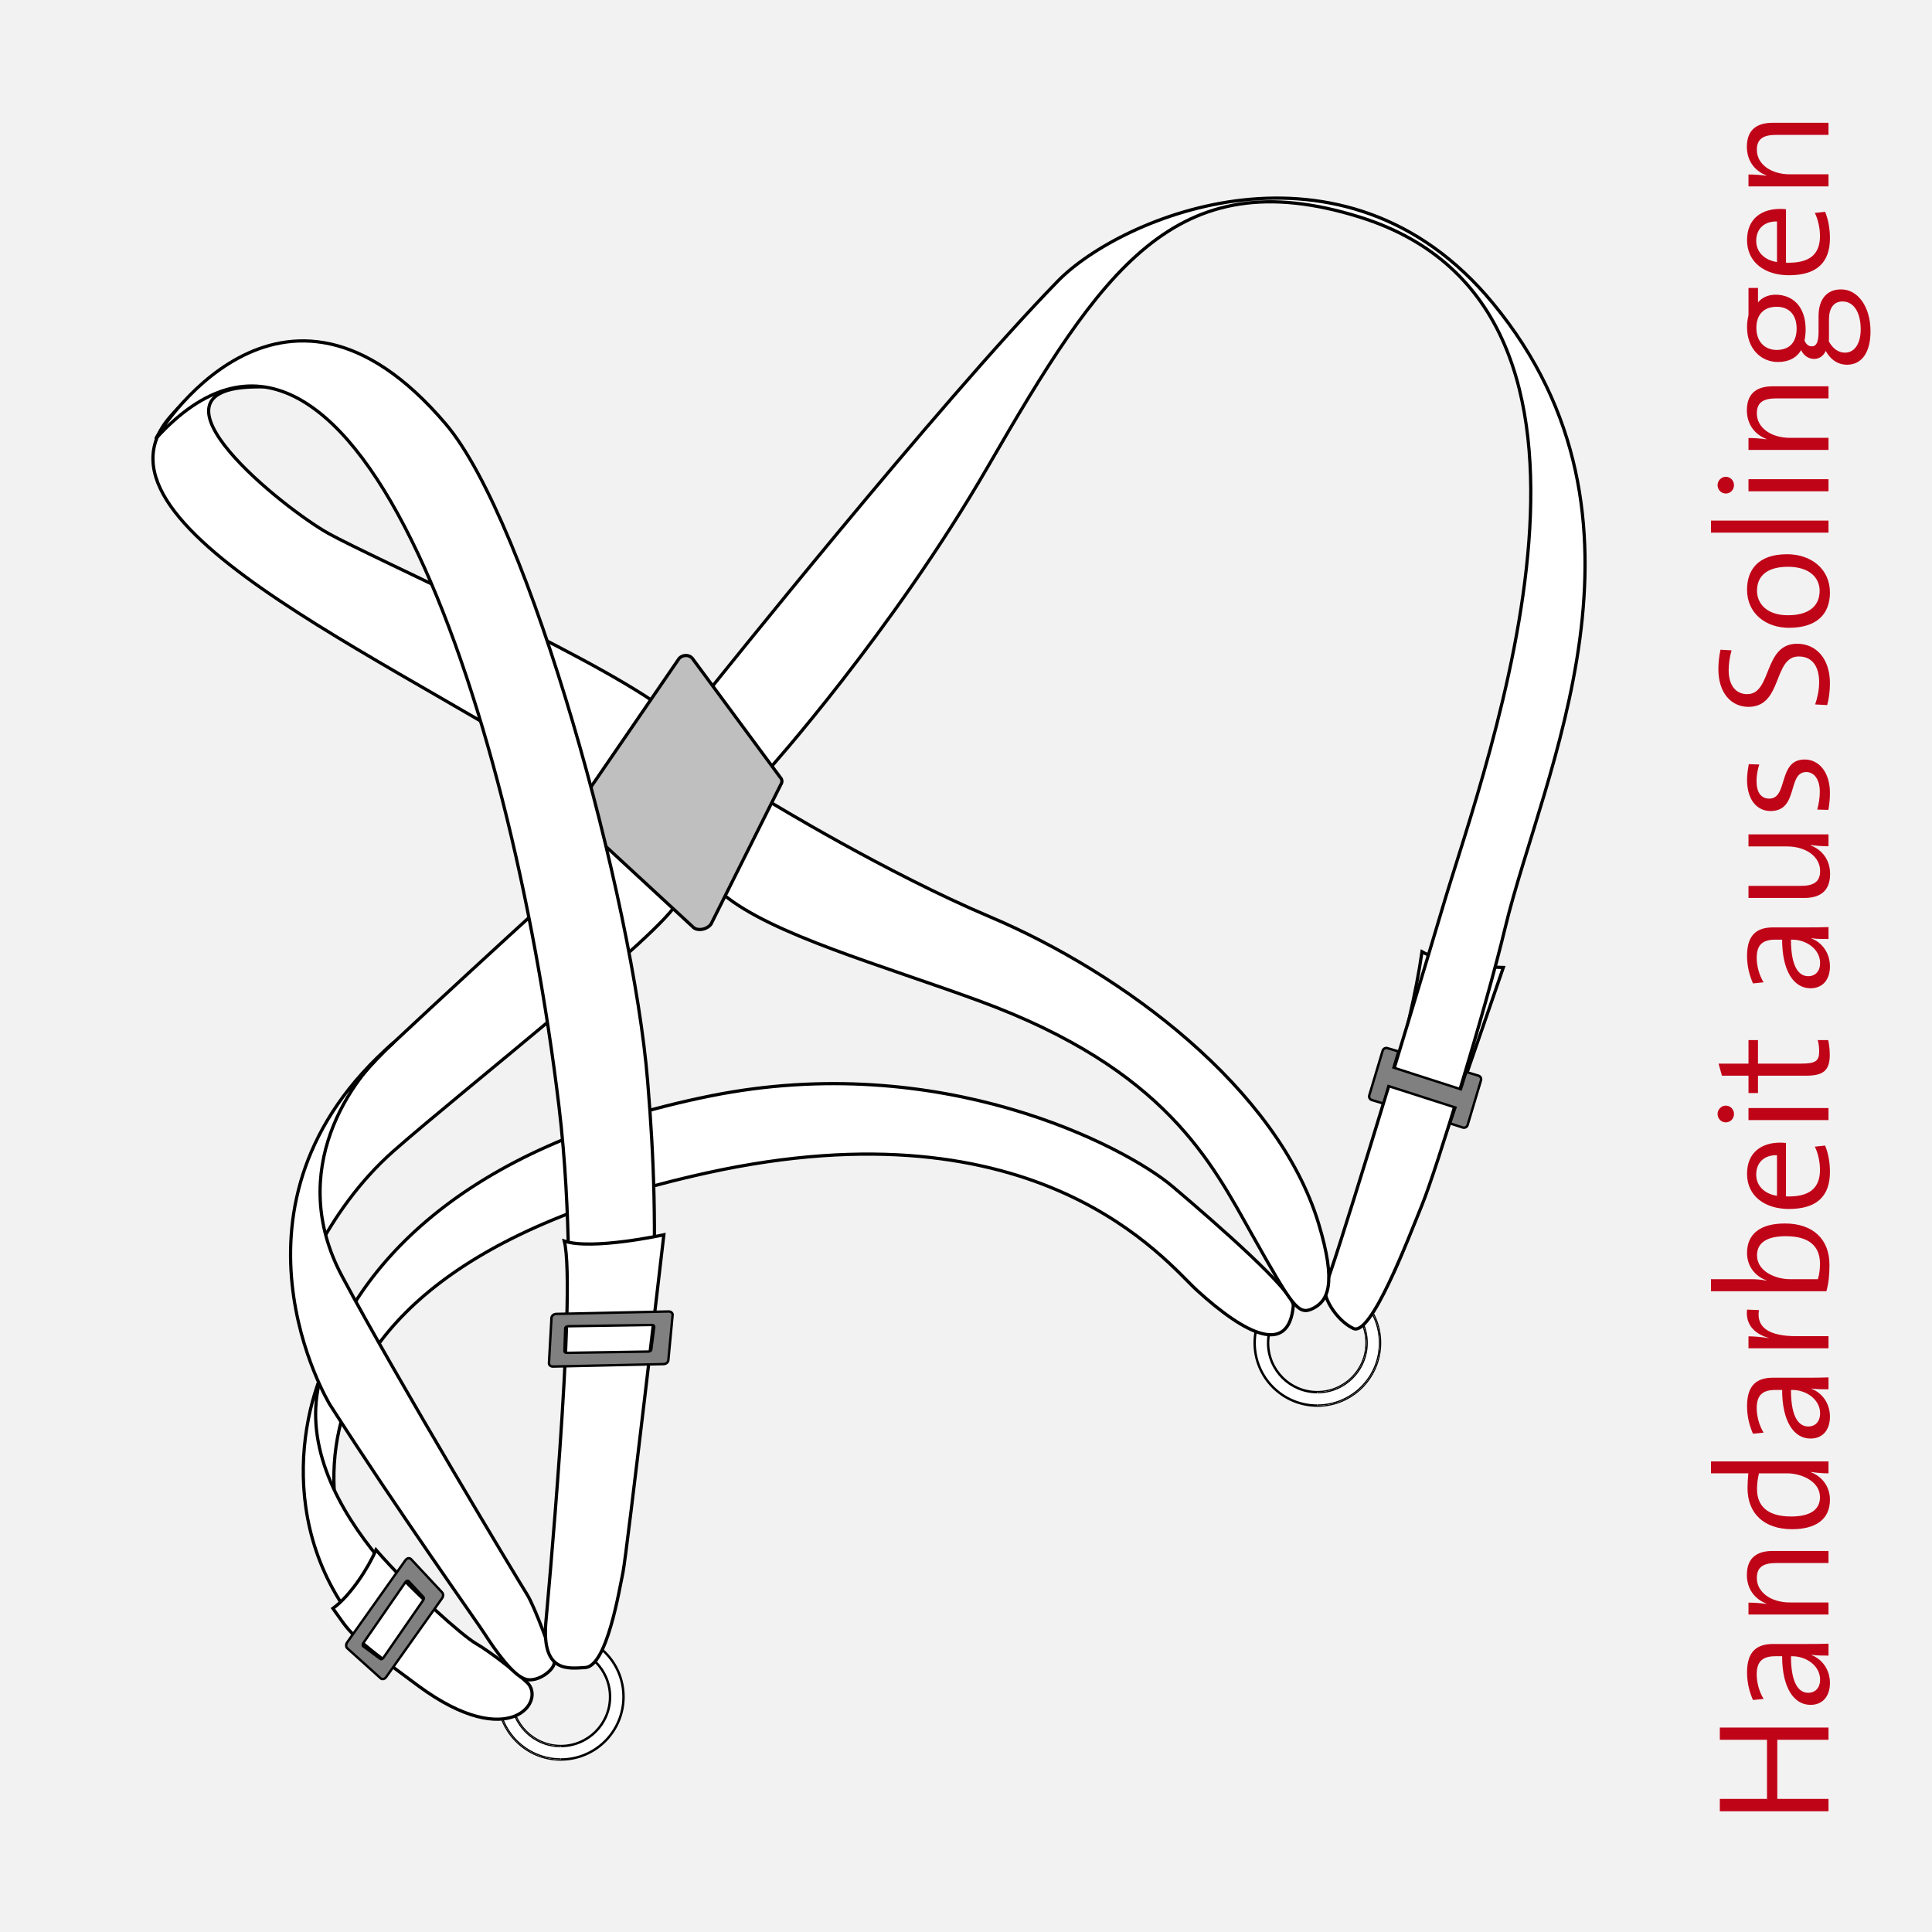 <?xml version="1.0" encoding="utf-8"?>
<!-- Generator: Adobe Illustrator 16.0.4, SVG Export Plug-In . SVG Version: 6.00 Build 0)  -->
<!DOCTYPE svg PUBLIC "-//W3C//DTD SVG 1.1//EN" "http://www.w3.org/Graphics/SVG/1.1/DTD/svg11.dtd">
<svg version="1.1" id="Ebene_1" xmlns="http://www.w3.org/2000/svg" xmlns:xlink="http://www.w3.org/1999/xlink" x="0px" y="0px"
	 width="180px" height="180px" viewBox="0 0 180 180" enable-background="new 0 0 180 180" xml:space="preserve">
<g id="bg">
	<rect fill="#F3F2F2" width="180" height="180"/>
</g>
<g id="Gurt_pur">
	<g>
		<g>
			<path display="none" stroke="#BFBFBF" stroke-width="0.017" d="M127.497,134.917c0.213-5.129,0.508-3.414,0.647-4.608
				c-1.662,0.131-2.213-0.062-2.213-0.062l0.109,4.896L127.497,134.917z"/>
			<path display="none" stroke="#BFBFBF" stroke-width="0.017" d="M54.223,168.242c0.131-2.041-0.314-3.977-0.985-4.715
				c1.664,0.129,2.549,0.043,2.549,0.043l-0.108,4.896L54.223,168.242z"/>
			<path fill="#FFFFFF" stroke="#000000" stroke-width="0.225" d="M118.146,125.117c0-2.534,2.055-4.588,4.588-4.588
				s4.588,2.055,4.588,4.588s-2.055,4.587-4.588,4.587S118.146,127.65,118.146,125.117z M122.734,130.958
				c3.227,0,5.84-2.615,5.84-5.84c0-3.226-2.613-5.841-5.84-5.841c-3.226,0-5.84,2.615-5.84,5.841S119.51,130.958,122.734,130.958z"
				/>
			<path fill="#FFFFFF" stroke="#000000" stroke-width="0.225" d="M47.663,158.088c0-2.533,2.054-4.588,4.587-4.588
				c2.534,0,4.588,2.055,4.588,4.588c0,2.534-2.054,4.587-4.588,4.587C49.717,162.676,47.663,160.623,47.663,158.088z
				 M52.25,163.928c3.226,0,5.841-2.613,5.841-5.839s-2.615-5.84-5.841-5.84s-5.84,2.615-5.84,5.84
				C46.411,161.312,49.025,163.928,52.25,163.928z"/>
		</g>
		<g>
			<g>
				<path id="SVGID_1_" fill="#FFFFFF" d="M52.25,162.676c-2.533,0-4.587-2.053-4.587-4.587c0-2.532,2.054-4.588,4.587-4.588v-1.252
					c-3.226,0-5.84,2.615-5.84,5.84c0,3.226,2.614,5.839,5.84,5.839V162.676z"/>
			</g>
			<g>
				<defs>
					<path id="SVGID_2_" d="M52.25,162.676c-2.533,0-4.587-2.053-4.587-4.587c0-2.532,2.054-4.588,4.587-4.588v-1.252
						c-3.226,0-5.84,2.615-5.84,5.84c0,3.226,2.614,5.839,5.84,5.839V162.676z"/>
				</defs>
				<clipPath id="SVGID_4_">
					<use xlink:href="#SVGID_2_"  overflow="visible"/>
				</clipPath>
				<path clip-path="url(#SVGID_4_)" fill="#FFFFFF" stroke="#000000" stroke-width="0.225" d="M47.663,158.088
					c0-2.533,2.054-4.588,4.587-4.588c2.534,0,4.588,2.055,4.588,4.588c0,2.534-2.054,4.587-4.588,4.587
					C49.717,162.676,47.663,160.623,47.663,158.088z M52.25,163.928c3.226,0,5.841-2.613,5.841-5.839s-2.615-5.84-5.841-5.84
					s-5.84,2.615-5.84,5.84C46.411,161.312,49.025,163.928,52.25,163.928z"/>
			</g>
		</g>
		<g>
			<g>
				<path id="SVGID_3_" fill="#FFFFFF" d="M122.734,130.958c3.227,0,5.842-2.615,5.842-5.841c0-3.227-2.615-5.84-5.842-5.84v1.252
					c2.533,0,4.588,2.055,4.588,4.588s-2.055,4.588-4.588,4.588V130.958z"/>
			</g>
			<g>
				<defs>
					<path id="SVGID_5_" d="M122.734,130.958c3.227,0,5.842-2.615,5.842-5.841c0-3.227-2.615-5.84-5.842-5.84v1.252
						c2.533,0,4.588,2.055,4.588,4.588s-2.055,4.588-4.588,4.588V130.958z"/>
				</defs>
				<clipPath id="SVGID_6_">
					<use xlink:href="#SVGID_5_"  overflow="visible"/>
				</clipPath>
				<path clip-path="url(#SVGID_6_)" fill="#FFFFFF" stroke="#000000" stroke-width="0.225" d="M118.146,125.118
					c0-2.533,2.055-4.589,4.588-4.589s4.588,2.056,4.588,4.589c0,2.534-2.055,4.588-4.588,4.588S118.146,127.65,118.146,125.118z
					 M122.734,130.958c3.227,0,5.842-2.615,5.842-5.841c0-3.227-2.615-5.84-5.842-5.84c-3.226,0-5.84,2.615-5.84,5.84
					S119.51,130.958,122.734,130.958z"/>
			</g>
		</g>
		<g>
			<path fill="#FFFFFF" stroke="#000000" stroke-width="0.3" d="M36.009,151.518c-3.903-3.215-17.773-31.746,29.843-42.24
				c30.994-6.828,42.794,8.314,45.628,10.904c4.649,4.248,8.59,6.084,9.012,1.492c0.117-1.296-7.094-7.617-11.25-11.134
				c-4.477-3.788-21.696-12.741-43.045-8.437C19.541,111.51,25.449,147.846,36.009,151.518z"/>
			<path fill="#FFFFFF" stroke="#000000" stroke-width="0.3" d="M48.463,156.51c-1.43-1.283-2.934-2.465-4.304-3.271
				c-2.765-1.626-18.021-13.716-14.118-25.425c-2.755,6.658-4.043,20.082,9.412,29.213C47.487,162.479,50.337,158.193,48.463,156.51
				z"/>
			<path fill="#FFFFFF" stroke="#000000" stroke-width="0.3" d="M49.075,156.721c-1.43-1.285-3.393-2.81-4.763-3.615
				c-1.23-0.725-5.907-4.834-9.278-8.705c-0.689,1.606-2.354,4.248-4.018,5.451c1.664,2.297,1.263,2.297,7.978,7.232
				C47.545,163.369,50.95,158.404,49.075,156.721z"/>
		</g>
		<g>
			<path fill="#FFFFFF" stroke="#000000" stroke-width="0.3" d="M140.062,90.138c0,0-7.748,22.553-8.523,24.362
				s-2.754,7.662-5.164,8.521c-2.354-1.606-3.135-2.633-2.756-3.615c4.391-11.362,7.834-23.502,8.867-30.732
				C134.867,90.052,140.062,90.138,140.062,90.138z"/>
			<path fill="#FFFFFF" stroke="#000000" stroke-width="0.3" d="M126.719,20.236c27.568,8.641,11.766,50.618,7.775,64.02
				c-3.988,13.401-10.445,34.492-10.961,35.41s0.918,3.329,2.555,4.104c1.635,0.774,5.021-8.121,6.398-11.506
				c1.377-3.387,5.904-18.144,7.748-25.827c3.443-14.348,15.492-38.025-1.148-58.194c-13.924-16.876-34.67-8.06-40.518-2.066
				c-11.057,11.33-32.484,38.127-32.484,38.127l5.499,7.442c0,0,11.477-12.763,20.472-28.295
				C102.586,25.257,109.416,14.812,126.719,20.236z"/>
			<path fill="#FFFFFF" stroke="#000000" stroke-width="0.3" d="M57.097,78.375c0,0-11.446,10.356-20.399,18.734
				c-8.953,8.38-8.494,15.151-8.494,15.151l-0.688,8.839c0,0,2.525-8.035,9.183-13.89c6.658-5.854,25.251-20.429,26.452-23.238
				C60.525,81.544,57.097,78.375,57.097,78.375z"/>
			<path fill="#FFFFFF" stroke="#000000" stroke-width="0.3" d="M30.729,130.855c6.313,9.873,13.647,20.16,14.376,21.293
				c1.09,1.692,2.698,3.959,3.874,4.304s2.892-1.028,2.64-1.722c-0.253-0.693-1.75-4.965-2.525-6.198
				c-0.775-1.234-11.938-19.743-17.217-29.614s0.803-18.479,4.821-21.809C19.366,112.146,30.729,130.855,30.729,130.855z"/>
		</g>
		<g>
			<path fill="#FFFFFF" stroke="#000000" stroke-width="0.3" d="M61.476,65.765c-7.267-5.155-26.729-13.763-30.862-16.059
				c-4.132-2.295-18.25-13.544-6.772-13.659c11.478-0.114,0.918-7.613-8.035,2.832C6.854,49.323,38.71,62.258,55.813,74.023
				C55.813,74.023,59.868,68.109,61.476,65.765z"/>
			<path fill="#FFFFFF" stroke="#000000" stroke-width="0.3" d="M122.846,113.982c1.721,5.683,0.859,7.231-0.518,7.92
				c-1.377,0.689-1.895-0.17-5.682-6.885c-3.789-6.716-8.006-15.371-25.396-21.758c-9.18-3.37-19.347-6.184-23.866-9.931
				c1.759-3.519,4.317-8.635,4.317-8.635s10.913,6.66,20.494,10.709C104.623,90.654,119.039,101.425,122.846,113.982z"/>
		</g>
		<g>
			<path fill="#BFBFBF" stroke="#000000" stroke-width="0.3" d="M64.546,86.351L53.533,76.17c-0.061-0.097-0.092-0.214-0.081-0.342
				c0.01-0.131,0.064-0.26,0.144-0.374l9.606-14.007c0.135-0.221,0.395-0.37,0.686-0.375c0.285-0.006,0.53,0.125,0.661,0.327
				l8.149,11.031c0.083,0.087,0.138,0.196,0.147,0.313c0.012,0.121-0.024,0.239-0.094,0.344l-6.499,12.996
				c-0.159,0.238-0.473,0.436-0.843,0.498C65.034,86.642,64.708,86.545,64.546,86.351z"/>
		</g>
		<g>
			<path fill="#FFFFFF" stroke="#000000" stroke-width="0.3" d="M14.545,40.83c-0.115,0,11.555-19.479,26.974-1.339
				c7.805,9.183,17.447,44.306,18.824,61.293c0.593,7.082,0.836,14.024,0.425,22.194c-2.755,0-7.829,0.303-7.829,0.303
				s0.355-10.105-0.861-20.201C47.487,64.972,32.489,21.164,14.545,40.83z"/>
			<path fill="#FFFFFF" stroke="#000000" stroke-width="0.3" d="M61.849,115.042c0,0-3.471,29.872-3.809,31.452
				s-1.485,8.754-3.523,8.869c-1.613,0.09-3.989,0.459-3.673-4.075c0.027-0.386,2.9-30.981,1.731-35.659
				C55.186,116.498,61.849,115.042,61.849,115.042z"/>
		</g>
		<g>
			<g>
				<g>
					<path fill="#808080" stroke="#000000" stroke-width="0.225" d="M35.952,156.281c-0.148,0.178-0.375,0.208-0.506,0.066
						l-3.104-2.793c-0.132-0.141-0.119-0.399,0.029-0.578l5.422-7.644c0.148-0.178,0.375-0.208,0.507-0.067l2.892,3.098
						c0.132,0.141,0.119,0.4-0.029,0.578L35.952,156.281z M39.406,149.118c0.09-0.108,0.111-0.25,0.048-0.318l-1.389-1.487
						c-0.063-0.067-0.188-0.035-0.277,0.073l-3.916,5.661c-0.09,0.107-0.111,0.251-0.048,0.319l1.6,1.184
						c0.063,0.067,0.188,0.035,0.277-0.073L39.406,149.118z"/>
				</g>
			</g>
		</g>
		<path fill="#808080" stroke="#000000" stroke-width="0.225" d="M136.111,101.486l-6.281-2.022l0.453-1.511l-1.02-0.301
			c-0.188-0.057-0.39,0.051-0.445,0.24l-1.244,4.152c-0.057,0.189,0.051,0.389,0.24,0.445l1.057,0.32l0.486-1.625l6.242,2.004
			l-0.496,1.479l1.188,0.385c0.188,0.057,0.39-0.051,0.444-0.24l1.244-4.153c0.06-0.189-0.051-0.39-0.24-0.445l-1.12-0.336
			L136.111,101.486z"/>
		<g>
			<path fill="#808080" stroke="#000000" stroke-width="0.225" d="M51.542,127.318c-0.23,0.012-0.408-0.135-0.397-0.326l0.235-4.21
				c0.011-0.191,0.206-0.357,0.436-0.368l10.455-0.227c0.23-0.013,0.408,0.135,0.397,0.326l-0.398,4.209
				c-0.011,0.192-0.206,0.357-0.436,0.368L51.542,127.318z M60.417,125.922c0.14-0.006,0.257-0.087,0.263-0.179l0.275-2.144
				c0.005-0.093-0.104-0.162-0.244-0.154l-7.791,0.117c-0.14,0.008-0.257,0.088-0.262,0.181l-0.072,2.144
				c-0.005,0.092,0.104,0.162,0.243,0.154L60.417,125.922z"/>
		</g>
	</g>
	<g enable-background="new    ">
		<path fill="#C00418" d="M170.357,162.092h-4.77v5.506h4.77v1.154h-10.125v-1.154h4.395v-5.506h-4.395v-1.139h10.125V162.092z"/>
		<path fill="#C00418" d="M170.357,154.248c-0.57,0-1.141,0-1.576-0.075v0.03c0.945,0.359,1.711,1.319,1.711,2.594
			c0,1.186-0.631,2.041-1.814,2.041c-1.561,0-2.641-1.621-2.641-4.53h-0.615c-1.125,0-1.754,0.405-1.754,1.694
			c0,0.721,0.225,1.621,0.645,2.28l-0.99,0.105c-0.314-0.705-0.555-1.575-0.555-2.58c0-2.056,1.02-2.64,2.43-2.64h2.924
			c0.736,0,1.576,0,2.236-0.03V154.248z M166.861,154.308c0,2.805,0.885,3.405,1.605,3.405c0.676,0,1.109-0.48,1.109-1.215
			c0-1.32-1.305-2.19-2.594-2.19H166.861z"/>
		<path fill="#C00418" d="M170.357,145.623h-4.83c-1.17,0-1.846,0.314-1.846,1.395c0,1.335,1.32,2.28,3.09,2.28h3.586v1.125h-7.455
			v-1.11c0.48,0,1.199,0.045,1.65,0.12l0.014-0.03c-1.08-0.42-1.814-1.365-1.814-2.67c0-1.709,1.08-2.234,2.4-2.234h5.205V145.623z"
			/>
		<path fill="#C00418" d="M170.357,137.268c-0.451,0-1.17-0.045-1.621-0.135l-0.014,0.029c1.064,0.42,1.77,1.365,1.77,2.565
			c0,1.845-1.35,2.745-3.525,2.745c-2.654,0-4.154-1.5-4.154-3.825c0-0.435,0.029-0.87,0.074-1.38h-3.479v-1.109h10.949V137.268z
			 M163.877,137.268c-0.119,0.51-0.18,0.99-0.18,1.47c0,1.53,0.93,2.55,3.18,2.55c1.68,0,2.686-0.57,2.686-1.8
			c0-1.485-1.74-2.22-3.061-2.22H163.877z"/>
		<path fill="#C00418" d="M170.357,129.438c-0.57,0-1.141,0-1.576-0.074v0.029c0.945,0.36,1.711,1.32,1.711,2.596
			c0,1.185-0.631,2.039-1.814,2.039c-1.561,0-2.641-1.619-2.641-4.529h-0.615c-1.125,0-1.754,0.404-1.754,1.695
			c0,0.72,0.225,1.619,0.645,2.279l-0.99,0.105c-0.314-0.705-0.555-1.575-0.555-2.58c0-2.055,1.02-2.641,2.43-2.641h2.924
			c0.736,0,1.576,0,2.236-0.029V129.438z M166.861,129.498c0,2.805,0.885,3.404,1.605,3.404c0.676,0,1.109-0.479,1.109-1.215
			c0-1.319-1.305-2.189-2.594-2.189H166.861z"/>
		<path fill="#C00418" d="M163.877,122.058c-0.27,1.649,0.99,2.431,3.494,2.431h2.986v1.125h-7.455v-1.111
			c0.494,0,1.23,0.061,1.875,0.166l0.016-0.016c-1.096-0.3-2.205-1.08-2.025-2.64L163.877,122.058z"/>
		<path fill="#C00418" d="M170.447,117.828c0,1.005-0.076,1.71-0.285,2.475h-10.754v-1.125h3.779c0.42,0,0.99,0.045,1.365,0.135
			l0.014-0.029c-1.125-0.42-1.799-1.38-1.799-2.55c0-1.755,1.215-2.745,3.525-2.745
			C168.947,113.988,170.447,115.488,170.447,117.828z M163.697,116.958c0,1.5,1.74,2.22,3.061,2.22h2.609
			c0.135-0.435,0.195-0.885,0.195-1.455c0-1.545-0.93-2.549-3.18-2.549C164.703,115.174,163.697,115.729,163.697,116.958z"/>
		<path fill="#C00418" d="M166.396,106.488v4.979c2.236,0.075,3.166-0.81,3.166-2.475c0-0.78-0.195-1.604-0.48-2.16l0.959-0.104
			c0.285,0.689,0.451,1.529,0.451,2.459c0,2.25-1.215,3.45-3.824,3.45c-2.236,0-3.9-1.2-3.9-3.27c0-2.056,1.424-2.91,3.074-2.91
			C165.977,106.458,166.172,106.458,166.396,106.488z M163.623,109.428c0,1.051,0.764,1.801,1.934,1.98v-3.78
			C164.402,107.598,163.623,108.288,163.623,109.428z"/>
		<path fill="#C00418" d="M161.553,103.788c0,0.435-0.33,0.78-0.766,0.78c-0.42,0-0.766-0.346-0.766-0.78
			c0-0.42,0.346-0.78,0.766-0.78C161.223,103.008,161.553,103.368,161.553,103.788z M170.357,104.358h-7.455v-1.125h7.455V104.358z"
			/>
		<path fill="#C00418" d="M170.477,98.283c0,1.5-0.66,1.936-2.205,1.936h-4.484v1.619h-0.885v-1.619h-2.475l-0.314-1.125h2.789
			v-2.19h0.885v2.19h4.02c1.336,0,1.68-0.24,1.68-1.125c0-0.375-0.045-0.766-0.135-1.065h0.975
			C170.416,97.293,170.477,97.818,170.477,98.283z"/>
		<path fill="#C00418" d="M170.357,87.485c-0.57,0-1.141,0-1.576-0.075v0.03c0.945,0.36,1.711,1.32,1.711,2.595
			c0,1.186-0.631,2.04-1.814,2.04c-1.561,0-2.641-1.62-2.641-4.53h-0.615c-1.125,0-1.754,0.405-1.754,1.695
			c0,0.72,0.225,1.62,0.645,2.279l-0.99,0.105c-0.314-0.705-0.555-1.575-0.555-2.58c0-2.055,1.02-2.64,2.43-2.64h2.924
			c0.736,0,1.576,0,2.236-0.03V87.485z M166.861,87.545c0,2.805,0.885,3.405,1.605,3.405c0.676,0,1.109-0.48,1.109-1.215
			c0-1.32-1.305-2.19-2.594-2.19H166.861z"/>
		<path fill="#C00418" d="M170.357,78.846c-0.48,0-1.201-0.045-1.65-0.12l-0.016,0.03c1.08,0.42,1.816,1.365,1.816,2.67
			c0,1.709-1.08,2.235-2.4,2.235h-5.205v-1.125h4.83c1.17,0,1.844-0.315,1.844-1.395c0-1.335-1.318-2.28-3.09-2.28h-3.584v-1.125
			h7.455V78.846z"/>
		<path fill="#C00418" d="M170.492,73.881c0,0.555-0.061,1.125-0.15,1.575l-1.035-0.03c0.135-0.48,0.24-1.08,0.24-1.665
			c0-1.08-0.48-1.83-1.26-1.83c-1.801,0-0.676,3.63-3.33,3.63c-1.244,0-2.189-1.02-2.189-2.91c0-0.465,0.074-0.99,0.164-1.455
			l0.975,0.03c-0.164,0.495-0.254,1.035-0.254,1.545c0,1.095,0.449,1.635,1.186,1.635c1.785,0,0.764-3.645,3.299-3.645
			C169.457,70.761,170.492,71.931,170.492,73.881z"/>
		<path fill="#C00418" d="M170.492,63.666c0,0.75-0.105,1.47-0.256,2.025l-1.125-0.06c0.211-0.585,0.375-1.365,0.375-2.07
			c0-1.305-0.523-2.399-1.904-2.399c-2.4,0-1.484,4.694-4.68,4.694c-1.605,0-2.805-1.29-2.805-3.51c0-0.63,0.074-1.215,0.195-1.815
			l1.035,0.06c-0.166,0.57-0.271,1.245-0.271,1.83c0,1.47,0.691,2.25,1.727,2.25c2.324,0,1.484-4.695,4.648-4.695
			C169.217,59.976,170.492,61.371,170.492,63.666z"/>
		<path fill="#C00418" d="M170.492,55.206c0,1.995-1.215,3.285-3.824,3.285c-2.131,0-3.9-1.32-3.9-3.555
			c0-1.814,1.004-3.3,3.734-3.3C168.723,51.636,170.492,53.001,170.492,55.206z M163.697,55.041c0,1.17,0.885,2.28,2.879,2.28
			c1.906,0,2.955-0.825,2.955-2.28c0-1.17-0.898-2.235-2.955-2.235C164.777,52.806,163.697,53.556,163.697,55.041z"/>
		<path fill="#C00418" d="M170.357,49.626h-10.949v-1.125h10.949V49.626z"/>
		<path fill="#C00418" d="M161.553,45.201c0,0.435-0.33,0.78-0.766,0.78c-0.42,0-0.766-0.345-0.766-0.78
			c0-0.42,0.346-0.78,0.766-0.78C161.223,44.421,161.553,44.781,161.553,45.201z M170.357,45.771h-7.455v-1.125h7.455V45.771z"/>
		<path fill="#C00418" d="M170.357,37.117h-4.83c-1.17,0-1.846,0.315-1.846,1.395c0,1.335,1.32,2.28,3.09,2.28h3.586v1.125h-7.455
			v-1.11c0.48,0,1.199,0.045,1.65,0.12l0.014-0.03c-1.08-0.42-1.814-1.365-1.814-2.67c0-1.71,1.08-2.235,2.4-2.235h5.205V37.117z"/>
		<path fill="#C00418" d="M174.271,30.876c0,1.89-0.766,3.105-2.189,3.105c-0.93,0-1.619-0.585-1.98-1.29
			c-0.209,0.465-0.6,0.75-1.08,0.75c-0.51,0-0.975-0.3-1.215-0.825c-0.436,0.75-1.199,1.11-2.16,1.11
			c-1.559,0-2.879-1.215-2.879-3.24c0-0.42,0.045-0.735,0.135-1.125v-2.535h0.885v1.35c0.346-0.435,0.93-0.72,1.635-0.72
			c1.59,0,2.805,1.095,2.805,3.24c0,0.345-0.045,0.75-0.105,1.02c0.137,0.375,0.406,0.555,0.676,0.555
			c0.436,0,0.631-0.42,0.631-1.35v-1.455c0-1.62,0.795-2.505,2.1-2.505C173.102,26.962,174.271,28.582,174.271,30.876z
			 M163.637,30.547c0,1.29,0.795,2.055,1.891,2.055c1.215,0,1.859-0.735,1.859-1.995c0-1.23-0.66-2.025-1.859-2.025
			S163.637,29.317,163.637,30.547z M170.402,29.782v1.53c0,0.15,0,0.345-0.016,0.48c0.33,0.645,0.871,1.065,1.5,1.065
			c0.961,0,1.471-0.93,1.471-2.175c0-1.635-0.691-2.595-1.68-2.595C170.883,28.087,170.402,28.642,170.402,29.782z"/>
		<path fill="#C00418" d="M166.396,19.495v4.979c2.236,0.075,3.166-0.81,3.166-2.475c0-0.78-0.195-1.605-0.48-2.16l0.959-0.105
			c0.285,0.69,0.451,1.53,0.451,2.46c0,2.25-1.215,3.45-3.824,3.45c-2.236,0-3.9-1.2-3.9-3.27c0-2.055,1.424-2.91,3.074-2.91
			C165.977,19.465,166.172,19.465,166.396,19.495z M163.623,22.435c0,1.05,0.764,1.8,1.934,1.979v-3.78
			C164.402,20.605,163.623,21.295,163.623,22.435z"/>
		<path fill="#C00418" d="M170.357,12.565h-4.83c-1.17,0-1.846,0.315-1.846,1.395c0,1.335,1.32,2.28,3.09,2.28h3.586v1.125h-7.455
			v-1.11c0.48,0,1.199,0.045,1.65,0.12l0.014-0.03c-1.08-0.42-1.814-1.365-1.814-2.67c0-1.71,1.08-2.235,2.4-2.235h5.205V12.565z"/>
	</g>
</g>
</svg>

